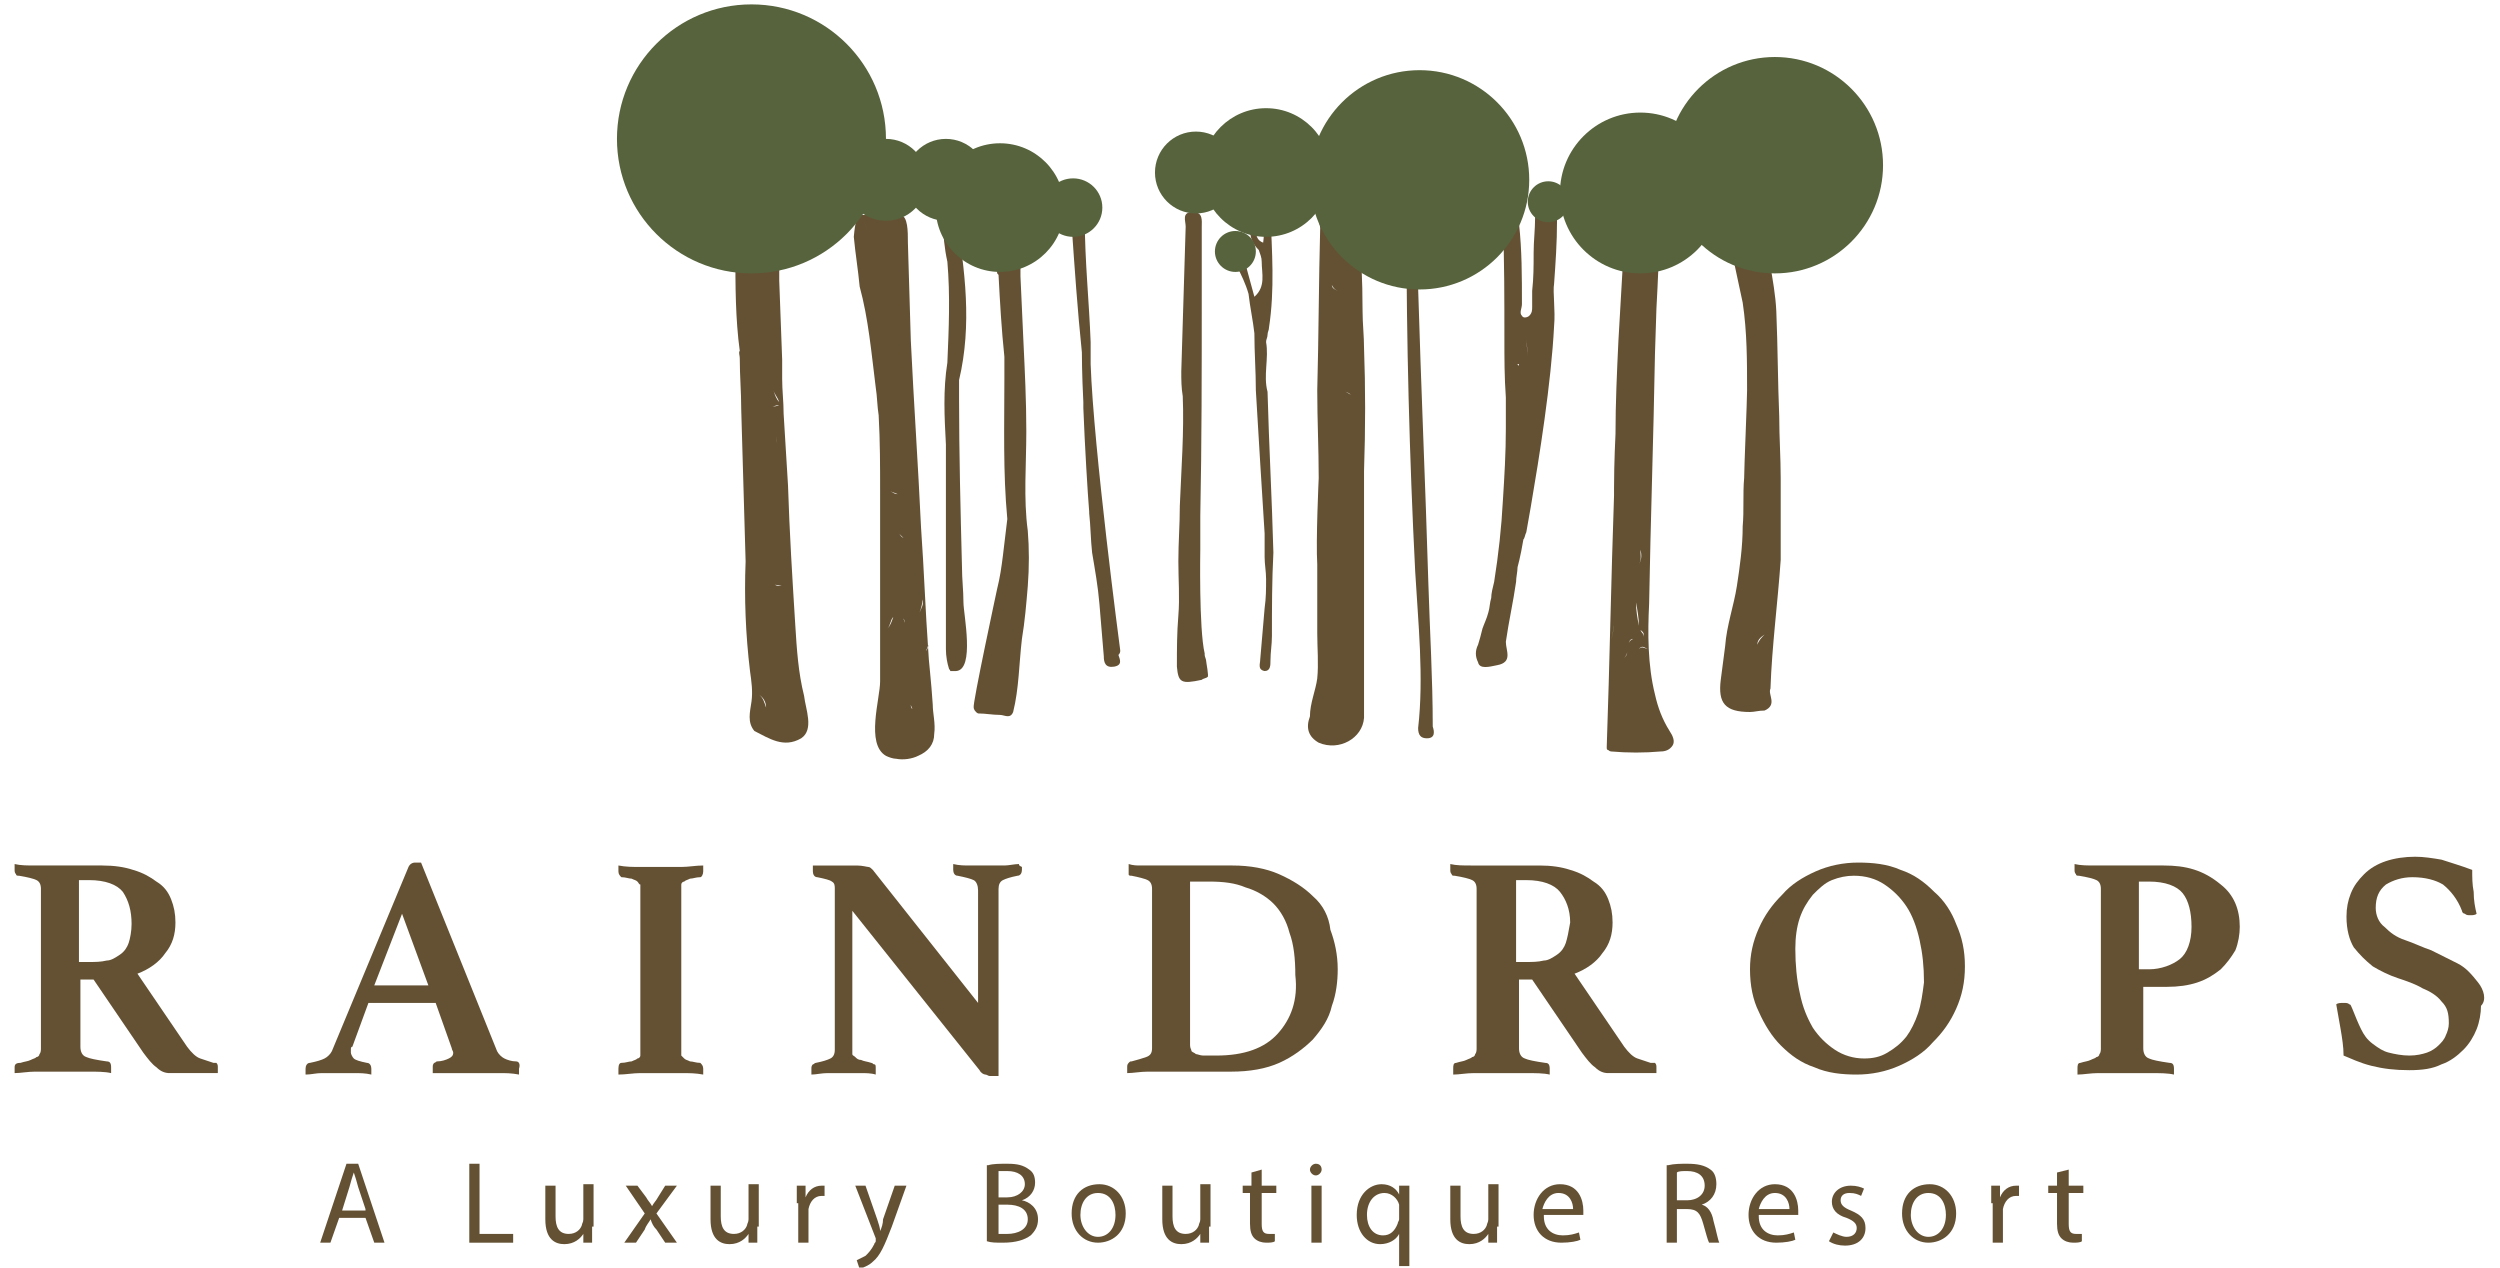 <?xml version="1.0" encoding="utf-8"?>
<!-- Generator: Adobe Illustrator 22.1.0, SVG Export Plug-In . SVG Version: 6.00 Build 0)  -->
<svg version="1.1" id="Layer_1" xmlns="http://www.w3.org/2000/svg" xmlns:xlink="http://www.w3.org/1999/xlink" x="0px" y="0px"
	 viewBox="0 0 171 86.7" style="enable-background:new 0 0 171 86.7;" xml:space="preserve">
<style type="text/css">
	.st0{fill:#645133;}
	.st1{fill:#56633C;}
</style>
<g>
	<g>
		<path class="st0" d="M23.2,83.3L22.6,85h-0.7l1.8-5.4h0.8l1.8,5.4h-0.7l-0.6-1.7H23.2z M25,82.7l-0.5-1.5c-0.1-0.4-0.2-0.7-0.3-1
			h0c-0.1,0.3-0.2,0.6-0.3,1l-0.5,1.6H25z"/>
		<path class="st0" d="M32.1,79.6h0.7v4.8h2.3V85h-3V79.6z"/>
		<path class="st0" d="M40.5,83.9c0,0.4,0,0.7,0,1.1h-0.6l0-0.6h0c-0.2,0.3-0.6,0.7-1.3,0.7c-0.6,0-1.3-0.3-1.3-1.7v-2.3H38v2.1
			c0,0.7,0.2,1.2,0.9,1.2c0.5,0,0.8-0.3,0.9-0.6c0-0.1,0.1-0.2,0.1-0.4v-2.4h0.7V83.9z"/>
		<path class="st0" d="M43.6,81.1l0.6,0.8c0.1,0.2,0.3,0.4,0.4,0.6h0c0.1-0.2,0.3-0.4,0.4-0.6l0.5-0.8h0.8L44.9,83l1.4,2h-0.8
			l-0.6-0.9c-0.2-0.2-0.3-0.4-0.4-0.7h0c-0.1,0.2-0.3,0.4-0.4,0.7L43.5,85h-0.8l1.4-2l-1.3-1.9H43.6z"/>
		<path class="st0" d="M51.8,83.9c0,0.4,0,0.7,0,1.1h-0.6l0-0.6h0c-0.2,0.3-0.6,0.7-1.3,0.7c-0.6,0-1.3-0.3-1.3-1.7v-2.3h0.7v2.1
			c0,0.7,0.2,1.2,0.9,1.2c0.5,0,0.8-0.3,0.9-0.6c0-0.1,0.1-0.2,0.1-0.4v-2.4h0.7V83.9z"/>
		<path class="st0" d="M54.5,82.3c0-0.5,0-0.8,0-1.2h0.6l0,0.8h0c0.2-0.5,0.6-0.8,1.1-0.8c0.1,0,0.1,0,0.2,0v0.7c-0.1,0-0.1,0-0.2,0
			c-0.5,0-0.8,0.4-0.9,0.9c0,0.1,0,0.2,0,0.3V85h-0.7V82.3z"/>
		<path class="st0" d="M59.2,81.1l0.8,2.3c0.1,0.3,0.2,0.6,0.2,0.8h0c0.1-0.2,0.2-0.5,0.2-0.8l0.8-2.3H62L61,83.9
			c-0.5,1.3-0.8,2-1.3,2.4c-0.3,0.3-0.7,0.4-0.9,0.5l-0.2-0.6c0.2-0.1,0.4-0.2,0.6-0.3c0.2-0.2,0.4-0.4,0.6-0.8
			c0-0.1,0.1-0.1,0.1-0.2s0-0.1,0-0.2l-1.4-3.6H59.2z"/>
		<path class="st0" d="M67.6,79.7c0.3-0.1,0.8-0.1,1.3-0.1c0.7,0,1.1,0.1,1.5,0.4c0.3,0.2,0.4,0.5,0.4,0.9c0,0.5-0.3,1-0.9,1.2v0
			c0.5,0.1,1.1,0.5,1.1,1.3c0,0.5-0.2,0.8-0.5,1.1c-0.4,0.3-1,0.5-1.9,0.5c-0.5,0-0.8,0-1.1-0.1V79.7z M68.3,81.9h0.6
			c0.7,0,1.2-0.4,1.2-0.9c0-0.6-0.5-0.9-1.2-0.9c-0.3,0-0.5,0-0.6,0V81.9z M68.3,84.4c0.1,0,0.3,0,0.6,0c0.7,0,1.4-0.3,1.4-1
			c0-0.7-0.6-1-1.4-1h-0.6V84.4z"/>
		<path class="st0" d="M77,83c0,1.4-1,2-1.9,2c-1,0-1.8-0.8-1.8-2c0-1.3,0.8-2,1.9-2C76.2,81,77,81.8,77,83z M73.9,83.1
			c0,0.8,0.5,1.5,1.2,1.5c0.7,0,1.2-0.6,1.2-1.5c0-0.7-0.3-1.5-1.2-1.5C74.3,81.6,73.9,82.3,73.9,83.1z"/>
		<path class="st0" d="M82.7,83.9c0,0.4,0,0.7,0,1.1h-0.6l0-0.6h0c-0.2,0.3-0.6,0.7-1.3,0.7c-0.6,0-1.3-0.3-1.3-1.7v-2.3h0.7v2.1
			c0,0.7,0.2,1.2,0.9,1.2c0.5,0,0.8-0.3,0.9-0.6c0-0.1,0.1-0.2,0.1-0.4v-2.4h0.7V83.9z"/>
		<path class="st0" d="M86.3,80v1.1h1v0.5h-1v2.1c0,0.5,0.1,0.7,0.5,0.7c0.2,0,0.3,0,0.4,0l0,0.5c-0.1,0.1-0.4,0.1-0.6,0.1
			c-0.3,0-0.6-0.1-0.8-0.3c-0.2-0.2-0.3-0.5-0.3-1v-2.1H85v-0.5h0.6v-0.9L86.3,80z"/>
		<path class="st0" d="M90.4,80c0,0.2-0.2,0.4-0.4,0.4c-0.2,0-0.4-0.2-0.4-0.4c0-0.2,0.2-0.4,0.4-0.4C90.3,79.6,90.4,79.8,90.4,80z
			 M89.7,85v-3.9h0.7V85H89.7z"/>
		<path class="st0" d="M95.7,84.4L95.7,84.4c-0.2,0.4-0.7,0.7-1.3,0.7c-0.9,0-1.6-0.8-1.6-2c0-1.4,0.9-2.1,1.7-2.1
			c0.6,0,1,0.3,1.2,0.7h0l0-0.6h0.7c0,0.3,0,0.7,0,1.1v4.4h-0.7V84.4z M95.7,82.7c0-0.1,0-0.2,0-0.3c-0.1-0.4-0.5-0.8-1-0.8
			c-0.7,0-1.2,0.6-1.2,1.5c0,0.8,0.4,1.4,1.1,1.4c0.5,0,0.8-0.3,1-0.8c0-0.1,0.1-0.2,0.1-0.3V82.7z"/>
		<path class="st0" d="M102.4,83.9c0,0.4,0,0.7,0,1.1h-0.6l0-0.6h0c-0.2,0.3-0.6,0.7-1.3,0.7c-0.6,0-1.3-0.3-1.3-1.7v-2.3h0.7v2.1
			c0,0.7,0.2,1.2,0.9,1.2c0.5,0,0.8-0.3,0.9-0.6c0-0.1,0.1-0.2,0.1-0.4v-2.4h0.7V83.9z"/>
		<path class="st0" d="M105.6,83.2c0,0.9,0.6,1.3,1.3,1.3c0.5,0,0.8-0.1,1.1-0.2l0.1,0.5c-0.2,0.1-0.7,0.2-1.3,0.2
			c-1.2,0-1.9-0.8-1.9-1.9s0.7-2.1,1.8-2.1c1.3,0,1.6,1.1,1.6,1.8c0,0.1,0,0.3,0,0.3H105.6z M107.6,82.7c0-0.4-0.2-1.1-1-1.1
			c-0.7,0-1,0.7-1.1,1.1H107.6z"/>
		<path class="st0" d="M114.1,79.7c0.4-0.1,0.9-0.1,1.3-0.1c0.7,0,1.2,0.1,1.6,0.4c0.3,0.2,0.4,0.6,0.4,1c0,0.7-0.4,1.2-1,1.4v0
			c0.4,0.1,0.7,0.5,0.8,1.1c0.2,0.7,0.3,1.3,0.4,1.5h-0.7c-0.1-0.2-0.2-0.6-0.4-1.3c-0.2-0.7-0.4-1-1.1-1h-0.7V85h-0.7V79.7z
			 M114.7,82.1h0.7c0.7,0,1.2-0.4,1.2-1c0-0.7-0.5-1-1.2-1c-0.3,0-0.6,0-0.7,0.1V82.1z"/>
		<path class="st0" d="M120.3,83.2c0,0.9,0.6,1.3,1.3,1.3c0.5,0,0.8-0.1,1.1-0.2l0.1,0.5c-0.2,0.1-0.7,0.2-1.3,0.2
			c-1.2,0-1.9-0.8-1.9-1.9s0.7-2.1,1.8-2.1c1.3,0,1.6,1.1,1.6,1.8c0,0.1,0,0.3,0,0.3H120.3z M122.4,82.7c0-0.4-0.2-1.1-1-1.1
			c-0.7,0-1,0.7-1.1,1.1H122.4z"/>
		<path class="st0" d="M125.4,84.3c0.2,0.1,0.6,0.3,0.9,0.3c0.5,0,0.7-0.3,0.7-0.6c0-0.3-0.2-0.5-0.7-0.7c-0.7-0.2-1-0.6-1-1.1
			c0-0.6,0.5-1.1,1.3-1.1c0.4,0,0.7,0.1,0.9,0.2l-0.2,0.5c-0.2-0.1-0.4-0.2-0.8-0.2c-0.4,0-0.6,0.2-0.6,0.5c0,0.3,0.2,0.5,0.7,0.7
			c0.7,0.3,1,0.6,1,1.2c0,0.7-0.5,1.2-1.4,1.2c-0.4,0-0.8-0.1-1.1-0.3L125.4,84.3z"/>
		<path class="st0" d="M133.8,83c0,1.4-1,2-1.9,2c-1,0-1.8-0.8-1.8-2c0-1.3,0.8-2,1.9-2C133,81,133.8,81.8,133.8,83z M130.7,83.1
			c0,0.8,0.5,1.5,1.2,1.5c0.7,0,1.2-0.6,1.2-1.5c0-0.7-0.3-1.5-1.2-1.5C131.1,81.6,130.7,82.3,130.7,83.1z"/>
		<path class="st0" d="M136.2,82.3c0-0.5,0-0.8,0-1.2h0.6l0,0.8h0c0.2-0.5,0.6-0.8,1.1-0.8c0.1,0,0.1,0,0.2,0v0.7
			c-0.1,0-0.1,0-0.2,0c-0.5,0-0.8,0.4-0.9,0.9c0,0.1,0,0.2,0,0.3V85h-0.7V82.3z"/>
		<path class="st0" d="M141.5,80v1.1h1v0.5h-1v2.1c0,0.5,0.1,0.7,0.5,0.7c0.2,0,0.3,0,0.4,0l0,0.5c-0.1,0.1-0.4,0.1-0.6,0.1
			c-0.3,0-0.6-0.1-0.8-0.3c-0.2-0.2-0.3-0.5-0.3-1v-2.1h-0.6v-0.5h0.6v-0.9L141.5,80z"/>
	</g>
	<path class="st0" d="M14.6,72.7c-0.3-0.1-0.6-0.2-0.9-0.3c-0.3-0.1-0.6-0.4-0.9-0.8l-3.4-5c0.8-0.3,1.5-0.8,1.9-1.4
		c0.5-0.6,0.7-1.3,0.7-2.1c0-0.6-0.1-1.1-0.3-1.6c-0.2-0.5-0.5-0.9-1-1.2c-0.4-0.3-0.9-0.6-1.6-0.8c-0.6-0.2-1.3-0.3-2.1-0.3H3.8
		c-0.4,0-0.9,0-1.4,0c-0.5,0-1,0-1.4-0.1c0,0,0,0.1,0,0.2c0,0.1,0,0.1,0,0.2c0,0.1,0,0.2,0.1,0.3c0,0.1,0.1,0.1,0.2,0.1
		c0.6,0.1,1,0.2,1.2,0.3c0.2,0.1,0.3,0.3,0.3,0.6v10.9c0,0.1,0,0.3-0.1,0.4c0,0.1-0.1,0.2-0.2,0.2c-0.1,0.1-0.2,0.1-0.4,0.2
		c-0.2,0.1-0.4,0.1-0.7,0.2C1.1,72.7,1,72.8,1,73c0,0,0,0.1,0,0.2c0,0.1,0,0.1,0,0.2c0.4,0,0.9-0.1,1.4-0.1c0.5,0,1,0,1.5,0
		c0.7,0,1.4,0,2.1,0c0.6,0,1.2,0,1.6,0.1c0-0.1,0-0.3,0-0.4c0-0.3-0.1-0.4-0.3-0.4c-0.7-0.1-1.2-0.2-1.4-0.3
		c-0.3-0.1-0.4-0.4-0.4-0.7V67h0.9l3.4,5c0.3,0.4,0.6,0.8,0.9,1c0.3,0.3,0.6,0.4,0.9,0.4c0.2,0,0.5,0,0.8,0c0.3,0,0.6,0,0.9,0
		c0.3,0,0.6,0,0.9,0c0.3,0,0.5,0,0.7,0c0-0.1,0-0.1,0-0.2c0-0.1,0-0.1,0-0.2c0-0.1,0-0.2-0.1-0.3C14.7,72.7,14.7,72.7,14.6,72.7z
		 M8.8,64.5c-0.1,0.3-0.3,0.6-0.6,0.8c-0.3,0.2-0.6,0.4-0.9,0.4c-0.4,0.1-0.8,0.1-1.2,0.1H5.4v-5.6h0.7c1.1,0,1.9,0.3,2.3,0.8
		C8.8,61.6,9,62.3,9,63.2C9,63.7,8.9,64.2,8.8,64.5z"/>
	<path class="st0" d="M35.3,72.6c-0.3,0-0.6-0.1-0.8-0.2c-0.2-0.1-0.4-0.3-0.5-0.5L28.8,59c-0.1,0-0.2,0-0.2,0c-0.1,0-0.1,0-0.2,0
		c-0.2,0-0.4,0.1-0.5,0.4l-5.2,12.5c-0.1,0.2-0.3,0.4-0.5,0.5c-0.2,0.1-0.5,0.2-1,0.3c-0.2,0-0.3,0.2-0.3,0.4c0,0,0,0.1,0,0.2
		c0,0.1,0,0.1,0,0.2c0.4,0,0.7-0.1,1.1-0.1c0.3,0,0.6,0,0.9,0c0.4,0,0.8,0,1.3,0c0.4,0,0.8,0,1.2,0.1c0-0.1,0-0.3,0-0.4
		c0-0.2-0.1-0.4-0.3-0.4c-0.5-0.1-0.8-0.2-0.9-0.3C24.1,72.3,24,72.1,24,72c0,0,0-0.1,0-0.2c0-0.1,0-0.2,0.1-0.2l1.1-3h4.6l1.1,3.1
		c0,0.1,0.1,0.2,0.1,0.3c0,0.2-0.1,0.3-0.3,0.4c-0.2,0.1-0.5,0.2-0.8,0.2c-0.1,0-0.1,0.1-0.2,0.1c-0.1,0.1-0.1,0.2-0.1,0.3
		c0,0,0,0.1,0,0.2c0,0.1,0,0.1,0,0.2c0.2,0,0.5,0,0.7,0c0.3,0,0.6,0,0.9,0c0.3,0,0.6,0,0.9,0c0.3,0,0.5,0,0.7,0c0.4,0,0.8,0,1.3,0
		s0.9,0,1.4,0.1c0-0.1,0-0.3,0-0.4C35.6,72.8,35.5,72.6,35.3,72.6z M25.6,67.4l1.9-4.9l1.8,4.9H25.6z"/>
	<path class="st0" d="M46.6,60.5c0-0.1,0.1-0.2,0.2-0.2c0.1-0.1,0.2-0.1,0.4-0.2c0.2,0,0.4-0.1,0.7-0.1c0.1,0,0.2-0.2,0.2-0.4
		c0,0,0-0.1,0-0.2c0-0.1,0-0.2,0-0.2c-0.5,0-1,0.1-1.5,0.1c-0.5,0-1,0-1.4,0c-0.4,0-0.9,0-1.4,0c-0.5,0-1,0-1.5-0.1
		c0,0.1,0,0.2,0,0.2c0,0.1,0,0.2,0,0.2c0,0.2,0.1,0.3,0.2,0.4c0.3,0,0.5,0.1,0.7,0.1c0.2,0.1,0.3,0.1,0.4,0.2
		c0.1,0.1,0.1,0.2,0.2,0.2c0,0.1,0,0.2,0,0.4v10.9c0,0.1,0,0.3,0,0.4c0,0.1-0.1,0.2-0.2,0.2c-0.1,0.1-0.2,0.1-0.4,0.2
		c-0.2,0-0.4,0.1-0.7,0.1c-0.1,0-0.2,0.1-0.2,0.4c0,0,0,0.1,0,0.2c0,0.1,0,0.2,0,0.2c0.5,0,1-0.1,1.5-0.1c0.5,0,1,0,1.4,0
		c0.4,0,0.9,0,1.4,0c0.5,0,1,0,1.5,0.1c0-0.1,0-0.1,0-0.2c0-0.1,0-0.2,0-0.2c0-0.2-0.1-0.3-0.2-0.4c-0.3,0-0.5-0.1-0.7-0.1
		c-0.2-0.1-0.3-0.1-0.4-0.2c-0.1-0.1-0.2-0.2-0.2-0.2c0-0.1,0-0.2,0-0.4V60.8C46.6,60.7,46.6,60.6,46.6,60.5z"/>
	<path class="st0" d="M69.7,59.1c-0.3,0-0.7,0.1-1,0.1c-0.3,0-0.7,0-1.2,0c-0.5,0-0.9,0-1.2,0c-0.3,0-0.7,0-1.1-0.1
		c0,0.1,0,0.1,0,0.2c0,0.1,0,0.1,0,0.2c0,0.2,0.1,0.4,0.3,0.4c0.5,0.1,0.9,0.2,1.1,0.3c0.2,0.1,0.3,0.4,0.3,0.7v7.7l-7.2-9.1
		c-0.1-0.1-0.2-0.2-0.3-0.2c-0.1,0-0.4-0.1-0.8-0.1c-0.2,0-0.5,0-0.8,0c-0.3,0-0.6,0-1,0c-0.2,0-0.4,0-0.6,0c-0.2,0-0.4,0-0.6,0
		l0,0.2c0,0,0,0.1,0,0.1c0,0,0,0.1,0,0.1c0,0.2,0.1,0.4,0.3,0.4c0.5,0.1,0.9,0.2,1,0.3c0.2,0.1,0.2,0.3,0.2,0.5v11
		c0,0.3-0.1,0.5-0.3,0.6c-0.2,0.1-0.5,0.2-1,0.3c-0.1,0-0.1,0.1-0.2,0.1c-0.1,0.1-0.1,0.2-0.1,0.3c0,0,0,0.1,0,0.2
		c0,0.1,0,0.1,0,0.2c0.3,0,0.7-0.1,1.1-0.1c0.4,0,0.8,0,1.2,0c0.4,0,0.8,0,1.1,0c0.3,0,0.7,0,1,0.1c0-0.1,0-0.3,0-0.4
		c0-0.2,0-0.3-0.1-0.3c-0.1,0-0.1-0.1-0.2-0.1c-0.3-0.1-0.5-0.1-0.7-0.2c-0.2,0-0.3-0.1-0.4-0.2c-0.1-0.1-0.2-0.1-0.2-0.2
		c0-0.1,0-0.2,0-0.4v-9.4L67,73.2c0.1,0.2,0.3,0.3,0.4,0.3c0.1,0,0.2,0.1,0.3,0.1c0,0,0.1,0,0.3,0c0.1,0,0.2,0,0.3,0V60.8
		c0-0.3,0.1-0.5,0.3-0.6c0.2-0.1,0.5-0.2,1-0.3c0.2,0,0.3-0.2,0.3-0.4c0,0,0-0.1,0-0.2C69.7,59.2,69.7,59.2,69.7,59.1z"/>
	<path class="st0" d="M89.8,61.3c-0.6-0.6-1.4-1.1-2.3-1.5c-0.9-0.4-2-0.6-3.2-0.6h-4.4c-0.2,0-0.4,0-0.6,0c-0.2,0-0.4,0-0.6,0
		c-0.2,0-0.4,0-0.7,0c-0.2,0-0.5,0-0.8-0.1c0,0.1,0,0.1,0,0.2c0,0.1,0,0.1,0,0.2c0,0.1,0,0.2,0,0.3c0,0.1,0.1,0.1,0.2,0.1
		c0.5,0.1,0.9,0.2,1.1,0.3c0.2,0.1,0.3,0.3,0.3,0.6v10.9c0,0.3-0.1,0.5-0.4,0.6c-0.3,0.1-0.6,0.2-1,0.3c-0.1,0-0.1,0-0.2,0.1
		c-0.1,0.1-0.1,0.2-0.1,0.3c0,0,0,0.1,0,0.2c0,0.1,0,0.1,0,0.2c0.4,0,0.9-0.1,1.4-0.1c0.5,0,0.9,0,1.3,0h4.4c1.3,0,2.4-0.2,3.3-0.6
		c0.9-0.4,1.7-1,2.3-1.6c0.6-0.7,1.1-1.4,1.3-2.3c0.3-0.8,0.4-1.7,0.4-2.5c0-1-0.2-1.9-0.5-2.7C90.9,62.7,90.5,61.9,89.8,61.3z
		 M87.4,70.7c-0.9,1-2.3,1.5-4.2,1.5c-0.4,0-0.7,0-0.9,0c-0.2,0-0.4-0.1-0.5-0.1c-0.1-0.1-0.2-0.1-0.3-0.2c0-0.1-0.1-0.2-0.1-0.4
		V60.3h1.3c1,0,1.8,0.1,2.5,0.4c0.7,0.2,1.4,0.6,1.9,1.1c0.5,0.5,0.9,1.2,1.1,2c0.3,0.8,0.4,1.8,0.4,2.9
		C88.8,68.4,88.3,69.7,87.4,70.7z"/>
	<path class="st0" d="M112.9,72.7c-0.3-0.1-0.6-0.2-0.9-0.3c-0.3-0.1-0.6-0.4-0.9-0.8l-3.4-5c0.8-0.3,1.5-0.8,1.9-1.4
		c0.5-0.6,0.7-1.3,0.7-2.1c0-0.6-0.1-1.1-0.3-1.6c-0.2-0.5-0.5-0.9-1-1.2c-0.4-0.3-0.9-0.6-1.6-0.8c-0.6-0.2-1.3-0.3-2.1-0.3h-3.3
		c-0.4,0-0.9,0-1.4,0c-0.5,0-1,0-1.4-0.1c0,0,0,0.1,0,0.2c0,0.1,0,0.1,0,0.2c0,0.1,0,0.2,0.1,0.3c0,0.1,0.1,0.1,0.2,0.1
		c0.6,0.1,1,0.2,1.2,0.3c0.2,0.1,0.3,0.3,0.3,0.6v10.9c0,0.1,0,0.3-0.1,0.4c0,0.1-0.1,0.2-0.2,0.2c-0.1,0.1-0.2,0.1-0.4,0.2
		c-0.2,0.1-0.4,0.1-0.7,0.2c-0.2,0-0.2,0.2-0.2,0.4c0,0,0,0.1,0,0.2c0,0.1,0,0.1,0,0.2c0.4,0,0.9-0.1,1.4-0.1c0.5,0,1,0,1.5,0
		c0.7,0,1.4,0,2.1,0c0.6,0,1.2,0,1.6,0.1c0-0.1,0-0.3,0-0.4c0-0.3-0.1-0.4-0.3-0.4c-0.7-0.1-1.2-0.2-1.4-0.3
		c-0.3-0.1-0.4-0.4-0.4-0.7V67h0.9l3.4,5c0.3,0.4,0.6,0.8,0.9,1c0.3,0.3,0.6,0.4,0.9,0.4c0.2,0,0.5,0,0.8,0c0.3,0,0.6,0,0.9,0
		c0.3,0,0.6,0,0.9,0c0.3,0,0.5,0,0.7,0c0-0.1,0-0.1,0-0.2c0-0.1,0-0.1,0-0.2c0-0.1,0-0.2-0.1-0.3C113,72.7,112.9,72.7,112.9,72.7z
		 M107.1,64.5c-0.1,0.3-0.3,0.6-0.6,0.8c-0.3,0.2-0.6,0.4-0.9,0.4c-0.4,0.1-0.8,0.1-1.2,0.1h-0.7v-5.6h0.7c1.1,0,1.9,0.3,2.3,0.8
		c0.4,0.5,0.7,1.2,0.7,2.1C107.3,63.7,107.2,64.2,107.1,64.5z"/>
	<path class="st0" d="M132.3,61c-0.7-0.7-1.4-1.2-2.3-1.5c-0.9-0.4-1.9-0.5-2.9-0.5c-1,0-2,0.2-2.9,0.6c-0.9,0.4-1.7,0.9-2.3,1.6
		c-0.7,0.7-1.2,1.4-1.6,2.3c-0.4,0.9-0.6,1.8-0.6,2.8c0,1.1,0.2,2.1,0.6,2.9c0.4,0.9,0.9,1.7,1.5,2.3c0.7,0.7,1.4,1.2,2.3,1.5
		c0.9,0.4,1.9,0.5,2.9,0.5c1,0,2-0.2,2.9-0.6c0.9-0.4,1.7-0.9,2.3-1.6c0.7-0.7,1.2-1.4,1.6-2.3c0.4-0.9,0.6-1.8,0.6-2.9
		c0-1.1-0.2-2-0.6-2.9C133.5,62.4,133,61.6,132.3,61z M131.2,69.3c-0.2,0.6-0.5,1.2-0.8,1.6c-0.4,0.5-0.8,0.8-1.3,1.1
		c-0.5,0.3-1,0.4-1.6,0.4c-0.7,0-1.4-0.2-2-0.6c-0.6-0.4-1.1-0.9-1.5-1.5c-0.4-0.7-0.7-1.4-0.9-2.4c-0.2-0.9-0.3-1.9-0.3-3
		c0-0.8,0.1-1.5,0.3-2.1c0.2-0.6,0.5-1.1,0.9-1.6c0.4-0.4,0.8-0.8,1.3-1c0.5-0.2,1-0.3,1.5-0.3c0.8,0,1.5,0.2,2.1,0.6
		c0.6,0.4,1.1,0.9,1.5,1.5c0.4,0.6,0.7,1.4,0.9,2.3c0.2,0.9,0.3,1.8,0.3,2.9C131.5,68,131.4,68.7,131.2,69.3z"/>
	<path class="st0" d="M148,59.2h-3.3c-0.4,0-0.9,0-1.4,0c-0.5,0-1,0-1.4-0.1c0,0,0,0.1,0,0.2c0,0.1,0,0.1,0,0.2c0,0.1,0,0.2,0.1,0.3
		c0,0.1,0.1,0.1,0.2,0.1c0.6,0.1,1,0.2,1.2,0.3c0.2,0.1,0.3,0.3,0.3,0.6v10.9c0,0.1,0,0.3-0.1,0.4c0,0.1-0.1,0.2-0.2,0.2
		c-0.1,0.1-0.2,0.1-0.4,0.2c-0.2,0.1-0.4,0.1-0.7,0.2c-0.2,0-0.2,0.2-0.2,0.4c0,0,0,0.1,0,0.2c0,0.1,0,0.1,0,0.2
		c0.4,0,0.9-0.1,1.4-0.1c0.5,0,1,0,1.5,0c0.7,0,1.4,0,2.1,0c0.6,0,1.2,0,1.6,0.1c0-0.1,0-0.3,0-0.4c0-0.3-0.1-0.4-0.3-0.4
		c-0.7-0.1-1.2-0.2-1.4-0.3c-0.3-0.1-0.4-0.4-0.4-0.7v-4.2h1.6c0.8,0,1.5-0.1,2.1-0.3c0.6-0.2,1.1-0.5,1.6-0.9
		c0.4-0.4,0.7-0.8,1-1.3c0.2-0.5,0.3-1.1,0.3-1.6c0-1.2-0.4-2.2-1.3-2.9C150.7,59.5,149.5,59.2,148,59.2z M149.1,65.6
		c-0.5,0.4-1.3,0.7-2.1,0.7h-0.7v-6h0.7c1.1,0,1.9,0.3,2.3,0.8c0.4,0.5,0.6,1.3,0.6,2.3C149.9,64.4,149.6,65.2,149.1,65.6z"/>
	<path class="st0" d="M169.5,67.2c-0.4-0.5-0.8-1-1.4-1.3c-0.6-0.3-1.2-0.6-1.8-0.9c-0.6-0.2-1.2-0.5-1.8-0.7
		c-0.6-0.2-1-0.5-1.4-0.9c-0.4-0.3-0.6-0.8-0.6-1.3c0-0.7,0.2-1.2,0.7-1.6c0.5-0.3,1.1-0.5,1.8-0.5c0.9,0,1.6,0.2,2.1,0.5
		c0.5,0.4,1,1,1.3,1.8c0,0.1,0.1,0.2,0.2,0.2c0.1,0.1,0.2,0.1,0.4,0.1c0.1,0,0.3,0,0.4-0.1c-0.1-0.4-0.2-0.9-0.2-1.5
		c-0.1-0.5-0.1-1-0.1-1.5c-0.8-0.3-1.5-0.5-2.1-0.7c-0.6-0.1-1.2-0.2-1.8-0.2c-0.7,0-1.4,0.1-2,0.3c-0.6,0.2-1.1,0.5-1.5,0.9
		c-0.4,0.4-0.7,0.8-0.9,1.3s-0.3,1-0.3,1.6c0,0.9,0.2,1.6,0.5,2.1c0.4,0.5,0.8,0.9,1.3,1.3c0.5,0.3,1.1,0.6,1.7,0.8
		c0.6,0.2,1.2,0.4,1.7,0.7c0.5,0.2,1,0.5,1.3,0.9c0.4,0.4,0.5,0.8,0.5,1.5c0,0.3-0.1,0.6-0.2,0.8c-0.1,0.3-0.3,0.5-0.5,0.7
		c-0.2,0.2-0.5,0.4-0.8,0.5c-0.3,0.1-0.7,0.2-1.2,0.2c-0.5,0-1-0.1-1.4-0.2c-0.4-0.1-0.7-0.3-1.1-0.6s-0.6-0.6-0.8-1
		c-0.2-0.4-0.4-0.9-0.6-1.4c-0.1-0.2-0.1-0.3-0.2-0.3c-0.1-0.1-0.2-0.1-0.4-0.1c-0.2,0-0.4,0-0.5,0.1c0.1,0.6,0.2,1.1,0.3,1.7
		c0.1,0.6,0.2,1.2,0.2,1.8c0.5,0.2,1.1,0.5,1.9,0.7c0.8,0.2,1.6,0.3,2.6,0.3c0.9,0,1.6-0.1,2.2-0.4c0.6-0.2,1.1-0.6,1.5-1
		c0.4-0.4,0.7-0.9,0.9-1.4c0.2-0.5,0.3-1.1,0.3-1.6C170.1,68.4,169.9,67.7,169.5,67.2z"/>
	<g>
		<path class="st0" d="M121.1,47.1c0.1-2.9,0.5-5.9,0.7-8.8c0-0.5,0-1,0-1.5c0-1.4,0-2.8,0-4.1c0-1.4-0.1-2.8-0.1-4.2
			c-0.1-2.4-0.1-4.8-0.2-7.2c-0.1-2.2-0.8-4.4-0.8-6.5c-0.1-0.7-0.5-0.6-1-0.5c-0.2,0-0.3,0-0.5,0c-0.5-0.1-1.1-0.3-1,0.6
			c0.2,1,0.2,2,0.4,3c0.2,0.9,0.4,1.9,0.6,2.8c0.3,2,0.3,4,0.3,6c0,0.7-0.2,5.3-0.2,6c0,0,0,0,0,0c-0.1,1.1,0,2.2-0.1,3.3
			c0,1.4-0.2,2.8-0.4,4.1c-0.2,1.3-0.7,2.7-0.8,4.1c-0.1,0.8-0.2,1.5-0.3,2.3c-0.2,1.6,0.3,2.2,2,2.2c0.3,0,0.6-0.1,1-0.1
			C121.6,48.2,120.9,47.5,121.1,47.1z M120.7,40.7c0,0,0-0.1,0-0.1C120.7,40.6,120.7,40.7,120.7,40.7
			C120.7,40.7,120.7,40.7,120.7,40.7z M121.1,28.5c-0.1,0.1-0.2,0.2-0.2,0.2c0,0,0,0,0,0C121,28.6,121.1,28.5,121.1,28.5z
			 M120.6,28.8C120.6,28.8,120.6,28.7,120.6,28.8c0.1-0.1,0.2-0.1,0.3-0.1C120.8,28.7,120.7,28.7,120.6,28.8
			C120.6,28.7,120.6,28.8,120.6,28.8L120.6,28.8z M119.7,42.4c-0.1,0.2-0.2,0.5-0.2,0.7c0,0,0,0,0,0
			C119.5,42.9,119.6,42.7,119.7,42.4c0.2,0,0.5,0,0.7,0c0.1-0.2,0.2-0.3,0.3-0.5c-0.1,0.2-0.2,0.3-0.3,0.5
			C120.2,42.4,119.9,42.4,119.7,42.4z M120.7,43.4c-0.2,0.2-0.4,0.4-0.5,0.7C120.2,43.8,120.4,43.6,120.7,43.4
			C120.7,43.4,120.7,43.4,120.7,43.4z"/>
		<path class="st0" d="M85.4,20.1c0.1,0.9,0.3,1.8,0.4,2.7c0,1.3,0.1,2.6,0.1,3.9c0.1,1.7,0.2,3.3,0.3,5c0.1,1.6,0.2,3.2,0.3,4.8
			c0,0.5,0,1.1,0,1.6c0,0.5,0.1,1,0.1,1.5c0,0.7,0,1.3-0.1,2c-0.1,1.2-0.2,2.3-0.3,3.5c0,0.3-0.2,0.7,0.3,0.8c0.4,0,0.4-0.4,0.4-0.7
			c0-0.6,0.1-1.1,0.1-1.7c0-1.9,0-3.8,0.1-5.7c-0.1-3.7-0.3-7.3-0.4-11c-0.3-1.1,0.1-2.3-0.1-3.4c0-0.2,0.1-0.3,0.1-0.5
			c0-0.2,0.1-0.3,0.1-0.5c0.4-2.6,0.2-5.2,0.1-7.8c-0.5,0.6-0.4,1.3-0.5,2c-0.8-0.3-0.3-1.2-0.7-1.9c-0.3,1-0.3,1.7,0.4,2.4
			c0.1,0.3,0.2,0.5,0.2,0.8c0,0.8,0.3,1.7-0.5,2.4c-0.2-0.7-0.4-1.5-0.6-2.2c-0.1-0.2-0.2-0.5-0.5-0.4c-0.2,0.1-0.2,0.3-0.1,0.5
			C84.9,18.8,85.2,19.4,85.4,20.1z"/>
		<path class="st0" d="M113.2,47.5c-0.5-2-0.5-4.2-0.4-6.2c0.1-5.7,0.3-11.4,0.4-17.1l0.1-3.1c0.1-1.9,0.2-3.8,0.2-5.8
			c0-0.4,0-0.8-0.3-1c-0.2-0.2-0.5-0.1-0.8-0.1c-0.2,0-0.4,0-0.6,0.1c-0.1,0-0.5,0-0.6,0.1c-0.2,0.2-0.1,0.9-0.1,1.1
			c-0.1,0.9-0.1,1.7-0.1,2.6c-0.1,1.7-0.2,3.5-0.3,5.2c-0.1,2.1-0.2,4.3-0.2,6.4l0,0c0,0-0.1,1.9-0.1,3.7c0,0.2,0,0.3,0,0.5
			c0,0,0,0,0,0c-0.2,5.7-0.3,11.5-0.5,17.2c0,0.1,0,0.2,0.1,0.2c0,0,0.1,0.1,0.2,0.1c1.1,0.1,2.3,0.1,3.4,0c0.3,0,0.6-0.1,0.8-0.4
			c0.2-0.3,0-0.7-0.2-1C113.7,49.2,113.4,48.4,113.2,47.5z M112.8,15.7c0.1,0.6,0,1.1,0.1,1.7c0,0.4-0.1,0.8-0.1,1.3
			c0-0.4,0.1-0.8,0.1-1.3C112.8,16.9,112.8,16.3,112.8,15.7z M112.7,24.5C112.7,24.5,112.7,24.5,112.7,24.5c-0.1,0-0.1-0.1-0.2-0.1
			C112.6,24.5,112.7,24.5,112.7,24.5z M112.1,38.9c0-0.1,0-0.2,0-0.3c0.2-0.3,0.1-0.7,0.1-1c0.1,0.3,0.1,0.7-0.1,1
			C112.1,38.7,112.1,38.8,112.1,38.9c-0.1,0.8-0.2,1.6-0.2,2.3c0.1,0.5,0.2,1.1,0.2,1.6c0,0.1,0,0.2,0.1,0.3
			c0.2,0.1,0.3,0.3,0.2,0.5c0.1-0.2-0.1-0.3-0.2-0.5c0-0.1,0-0.2-0.1-0.3c-0.1-0.5-0.2-1.1-0.2-1.6C112,40.4,112,39.7,112.1,38.9z
			 M111.4,44.1c0-0.2,0.1-0.4,0.3-0.4C111.5,43.8,111.4,43.9,111.4,44.1c0,0,0,0.1,0,0.1C111.4,44.2,111.4,44.2,111.4,44.1z
			 M111.3,25c0,0.1,0,0.3,0,0.4C111.3,25.3,111.3,25.2,111.3,25c-0.1-0.1-0.1-0.2-0.1-0.3C111.2,24.8,111.2,24.9,111.3,25z
			 M110.4,42.5c0,0.5-0.1,0.9-0.2,1.3c0.2,0.1,0.5,0.2,0.7,0.3c-0.2-0.1-0.5-0.2-0.7-0.3C110.3,43.4,110.4,42.9,110.4,42.5z
			 M111.1,45c-0.3,0.1-0.7,0.1-0.8,0.4C110.4,45.1,110.8,45.1,111.1,45c0.1-0.1,0.2-0.3,0.2-0.4C111.3,44.8,111.2,44.9,111.1,45z
			 M111.8,45.2c0.2-0.1,0.3-0.2,0.3-0.5C112.1,45,112,45.1,111.8,45.2z M112.1,44.4C112.1,44.4,112.1,44.4,112.1,44.4
			c-0.2,0-0.5-0.1-0.7-0.1c0,0,0,0,0,0C111.6,44.4,111.8,44.4,112.1,44.4c0.2-0.3,0.4-0.1,0.6,0C112.4,44.3,112.3,44.2,112.1,44.4z"
			/>
		<path class="st0" d="M54.4,42.8c-0.2-3.2-0.4-6.4-0.5-9.6c-0.1-1.6-0.2-3.2-0.3-4.9c0-0.8-0.1-1.6-0.1-2.4c0-0.2,0-0.5,0-0.7l0,0
			l0,0c0-0.2,0-0.4,0-0.6l-0.2-5.4l0,0c0-0.8,0-1.7,0-2.5c0-1.4,0.2-2.4-1.5-2.2c0,0-0.1,0-0.1,0c-0.2,0-0.5,0-0.7,0
			c-0.2,0-0.3,0-0.5,0c-0.6,0.4-0.4,1.1-0.3,1.7c0.1,0.4,0.1,0.8,0.1,1.1c0,2.2,0,4.5,0.3,6.7c-0.1,0.1,0,0.3,0,0.5
			c0,1.2,0.1,2.3,0.1,3.5l0.3,10.4c-0.1,2.5,0,5,0.3,7.5c0.1,0.7,0.2,1.4,0.1,2.1c-0.1,0.7-0.3,1.4,0.2,2c1,0.5,2,1.2,3.2,0.5
			c0.9-0.6,0.3-2,0.2-2.9C54.6,46,54.5,44.4,54.4,42.8z M50.9,18c0,0.1-0.1,0.3,0,0.4c0,0,0,0,0,0C50.9,18.3,50.9,18.1,50.9,18z
			 M50.9,33.4L50.9,33.4c0.1,0,0.2,0,0.4,0C51.1,33.4,51,33.3,50.9,33.4z M52.9,26.7c0.1,0.3,0.3,0.5,0.4,0.8c0,0.1,0,0.1,0,0.2
			c-0.2,0.1-0.3,0.1-0.5,0.1c0.2,0,0.3-0.1,0.5-0.1c0-0.1,0-0.1,0-0.2C53.1,27.3,53,27,52.9,26.7z M53.1,29.7c0,0.2,0,0.5,0.1,0.7
			C53.1,30.2,53.1,30,53.1,29.7c-0.1-0.1-0.2-0.2-0.2-0.3l0,0c0.1-0.1,0.2-0.1,0.3-0.2c-0.1,0-0.2,0.1-0.3,0.2
			C52.9,29.5,53,29.6,53.1,29.7z M51.6,40.2c0.1-0.1,0.3-0.1,0.4-0.2C51.9,40.1,51.7,40.1,51.6,40.2C51.6,40.2,51.6,40.2,51.6,40.2z
			 M51.9,47.5c0-0.1,0.1-0.2,0.1-0.3C51.9,47.3,51.9,47.4,51.9,47.5c0.3,0.2,0.5,0.5,0.5,0.9C52.3,48.1,52.2,47.7,51.9,47.5z
			 M52.5,21c0,0-0.1,0-0.1,0C52.4,21,52.5,21,52.5,21L52.5,21z M52.6,39.5L52.6,39.5c0.1,0,0.1,0,0.2,0
			C52.8,39.5,52.7,39.5,52.6,39.5z M53,40c0.2,0,0.4,0.1,0.6,0c0.1,0.1,0.1,0.2,0.2,0.3c-0.1-0.1-0.1-0.2-0.2-0.3
			C53.3,40.1,53.2,40.1,53,40z M53.6,44.4c0-0.4-0.1-0.7-0.3-1C53.5,43.7,53.6,44,53.6,44.4c0.2,0.3,0.2,0.6,0.2,0.9
			C53.8,44.9,53.8,44.6,53.6,44.4z"/>
		<path class="st0" d="M102.4,45.5c1.1-0.2,0.6-1,0.6-1.6c0.2-1.4,0.5-2.7,0.7-4.1c0-0.3,0.1-0.7,0.1-1c0,0,0.2-0.7,0.4-1.9
			c0.1-0.1,0.1-0.3,0.2-0.5c0.1-0.6,0.2-1.1,0.3-1.7c0.6-3.5,1.4-8.5,1.6-12.4c0.1-1.1-0.1-2.3,0-2.9c0.1-1.4,0.2-2.8,0.2-4.3
			c0-0.5-0.2-0.7-0.7-0.7c-0.4,0-0.8,0-0.8,0.5c0,0.8-0.1,1.6-0.1,2.4c0,0.9,0,1.7-0.1,2.6c0,0.4,0,0.7,0,1.1c0,0.2,0,0.4-0.2,0.6
			c-0.1,0.1-0.4,0.2-0.5,0c-0.2-0.2,0-0.5,0-0.8c0-1.9,0-3.7-0.2-5.5c0.1-0.3,0.2-0.7-0.3-0.8c-0.6-0.2-0.8,0.1-0.8,0.7
			c0.1,2.6,0.1,5.3,0.1,7.9c0,1.4,0,2.7,0.1,4.1c0,0.7,0,1.4,0,2.1c0,1.7-0.1,3.3-0.2,4.9c-0.1,1.9-0.3,3.7-0.6,5.6
			c-0.1,0.4-0.2,0.8-0.2,1.1c-0.1,0.3-0.1,0.7-0.2,1c-0.1,0.4-0.3,0.8-0.4,1.1c-0.1,0.4-0.2,0.8-0.3,1.1c-0.2,0.4-0.2,0.8,0,1.2
			C101.2,45.8,101.9,45.6,102.4,45.5z M104.5,24.7L104.5,24.7c0-0.1,0-0.2,0-0.4C104.5,24.5,104.5,24.6,104.5,24.7z M104.5,24.4
			C104.5,24.4,104.5,24.4,104.5,24.4c0-0.4-0.1-0.8-0.1-1.2C104.4,23.5,104.5,23.9,104.5,24.4z M103.9,25
			C103.9,25,103.9,25,103.9,25c0,0-0.1,0-0.1-0.1C103.9,24.9,103.9,24.9,103.9,25z"/>
		<path class="st0" d="M64.8,17.9c0.2,2.3,0.1,4.6,0,6.9c-0.3,1.9-0.2,3.7-0.1,5.6c0,1.5,0,3.1,0,4.6c0,0.2,0,0.5,0,0.7
			c0,2.1,0,4.2,0,6.4c0,0.4,0,0.8,0,1.2c0,0,0,0.4,0,1c0,0,0,0,0,0.1c0,0,0,0,0,0c0,0.5,0.1,1,0.2,1.3c0,0,0,0,0,0
			c0,0.1,0.1,0.1,0.1,0.2c0,0,0,0,0.1,0c0,0,0,0,0.1,0l0,0c0.1,0,0.1,0,0.2,0c1.3-0.1,0.5-3.9,0.5-4.7c0-0.8-0.1-1.6-0.1-2.4
			c-0.1-3.9-0.2-7.8-0.2-11.6c0-0.4,0-0.8,0-1.2c0.9-3.8,0.4-7.5-0.2-11.3c-0.9-0.5-1-0.4-0.9,0.4C64.5,16,64.6,17,64.8,17.9z
			 M64.8,42.4c0.1,0.1,0.3,0.3,0.5,0.3C65.1,42.7,65,42.5,64.8,42.4z"/>
		<path class="st0" d="M97.7,39.9c-0.2-6.7-0.5-13.4-0.7-20.2c-0.1-1.4-0.1-2.9-0.3-4.3c0-0.2,0.1-0.3,0.1-0.5
			c-0.1-0.3,0.1-0.9-0.4-0.8c-0.4,0-0.2,0.5-0.3,0.8c0,0.2,0.1,0.3,0.1,0.5c0,7.9,0.2,15.8,0.6,23.7c0.2,3.5,0.6,7.2,0.2,10.7
			c0,0.5,0.2,0.7,0.6,0.7c0.6,0,0.5-0.5,0.4-0.8C98,46.4,97.8,43.2,97.7,39.9z"/>
		<path class="st0" d="M70.2,29.5c0-2.1-0.1-4.1-0.2-6.2l0,0l-0.2-4.4l0,0c0-0.3,0-0.5,0-0.8c-0.1-0.9-0.3-1.8-0.3-2.7
			c0-0.4,0.2-0.9-0.4-1c-1-0.3-1.3,0-1.2,1.1c0.2,1,0.2,2.1,0.3,3.1c0,0.1,0,0.1,0.1,0.2c0.1,1.9,0.2,3.7,0.4,5.6c0,0.3,0,0.7,0,1
			c0,0.2,0,0.3,0,0.5c0,3.2-0.1,6.4,0.2,9.6c-0.1,0.8-0.2,1.7-0.3,2.5c-0.1,0.8-0.2,1.5-0.4,2.3c0,0,0,0,0,0s-1.7,7.9-1.6,8.1
			c0,0,0,0,0,0c0,0.1,0.1,0.3,0.3,0.4c0.5,0,1,0.1,1.5,0.1c0.3,0,0.7,0.3,0.9-0.2c0.4-1.6,0.4-3.3,0.6-5c0.2-1.2,0.3-2.4,0.4-3.6
			c0.1-1.3,0.1-2.6,0-3.8C70,34.1,70.2,31.8,70.2,29.5z"/>
		<path class="st0" d="M93.3,23.8c0-0.8-0.1-1.7-0.1-2.5c0-2.1-0.1-4.3-0.3-6.4c0-0.5-0.6-0.6-1.1-0.3c-0.3-0.1-0.7-0.1-1,0
			c-0.9,0-0.5,0.7-0.5,1c-0.1,3.7-0.1,7.4-0.2,11.1c0,2,0.1,4,0.1,6l0,0c0,0-0.2,4.3-0.1,5.9c0,1.6,0,3.1,0,4.7c0,1,0.1,2.1,0,3.1
			c-0.1,0.8-0.5,1.7-0.5,2.6c-0.3,0.8-0.1,1.4,0.6,1.8c1.4,0.6,3-0.3,3.1-1.7c0-0.6,0-1.1,0-1.7c0-0.2,0-0.4,0-0.6
			c0-0.3,0-0.6,0-0.9c0-0.2,0-0.4,0-0.5c0-4.4,0-8.8,0-13.2C93.4,29.3,93.4,26.5,93.3,23.8z M90.8,16.7c0-0.1-0.1-0.2-0.1-0.3
			C90.7,16.5,90.8,16.6,90.8,16.7C90.8,16.7,90.8,16.7,90.8,16.7z M91.1,29.4c0-0.7,0.1-1.3,0.2-1.9c0-1.5-0.2-3-0.2-4.5
			c0,1.5,0.2,3,0.2,4.5C91.1,28.1,91.1,28.8,91.1,29.4z M91.5,19.9c-0.2-0.1-0.4-0.2-0.4-0.4C91.2,19.7,91.3,19.8,91.5,19.9
			C91.5,19.9,91.5,19.9,91.5,19.9z M92.3,20.1c-0.1,1.1-0.1,2.2,0,3.3C92.2,22.3,92.2,21.2,92.3,20.1c0-0.1,0-0.3,0-0.4c0,0,0,0,0,0
			C92.3,19.8,92.3,19.9,92.3,20.1C92.3,20.1,92.3,20.1,92.3,20.1z M92.3,17.4c-0.3,0.2-0.4,0.4-0.4,0.7C91.9,17.9,92,17.6,92.3,17.4
			C92.3,17.4,92.3,17.4,92.3,17.4z M92.4,27c-0.2-0.1-0.3-0.2-0.4-0.2C92.1,26.8,92.3,26.9,92.4,27c0,0.4,0,0.8,0,1.2
			C92.5,27.8,92.5,27.4,92.4,27z M92.5,16.6c0.1-0.3-0.1-0.6-0.4-0.9c0,0.4-0.1,0.9-0.1,1.3c0,0,0,0,0,0c0-0.4,0.1-0.9,0.1-1.3
			c0.2-0.3,0.1-0.5-0.1-0.7c0.1,0.2,0.2,0.4,0.1,0.7C92.4,16,92.6,16.3,92.5,16.6z"/>
		<path class="st0" d="M76.6,44.3L76.6,44.3c0,0-1.8-13.6-2-19.4c0-0.5,0-0.9,0-1.4c0,0,0-0.1,0-0.1l0,0c-0.1-2.7-0.4-5.6-0.4-8.3
			c0-0.3,0-0.7-0.5-0.6c-0.5,0.1-0.4,0.6-0.4,0.9c0.2,2.9,0.4,5.8,0.7,8.7l0,0c0,0,0,1.5,0.1,3.4c0,0.1,0,0.3,0,0.4
			c0.1,2.6,0.3,5.9,0.4,7.1c0,0,0,0.1,0,0.1c0.1,0.9,0.1,1.8,0.2,2.7c0.2,1.2,0.4,2.3,0.5,3.5c0.1,1.2,0.2,2.4,0.3,3.6
			c0,0.4,0.1,0.8,0.7,0.7c0.6-0.1,0.4-0.5,0.3-0.8C76.7,44.6,76.6,44.4,76.6,44.3z"/>
		<path class="st0" d="M59.9,26.5c0.1,0.6,0.1,1.3,0.2,1.9c0.1,1.8,0.1,3.5,0.1,5.3c0,0.7,0,1.3,0,2c0,1.1,0,2.3,0,3.4
			c0,2.5,0,5,0,7.5c0,1.2-1,4.3,0.4,5.1c0.2,0.1,0.5,0.2,0.7,0.2c0.5,0.1,1.1,0,1.5-0.2c0.7-0.3,1.1-0.8,1.1-1.5
			c0.1-0.7-0.1-1.4-0.1-2c-0.1-1.6-0.3-3.2-0.3-3.6c-0.2-2.8-0.3-5.7-0.5-8.5c-0.2-4.3-0.5-8.6-0.7-12.8l-0.2-6.7l0,0
			c0-0.8,0-1.8-0.5-1.9c-0.5-0.1-1-0.1-1.5,0c-0.4,0-0.8,0-1.2,0c0.2,0.4,0.3,0.8,0.5,1.2c-0.2-0.4-0.3-0.8-0.5-1.2
			c-0.3-0.6-0.5,1.4-0.5,1.5c0.1,1.1,0.3,2.3,0.4,3.4C59.4,21.8,59.6,24.1,59.9,26.5z M62.4,48.5c-0.1-0.1-0.1-0.2-0.1-0.3
			C62.3,48.3,62.4,48.4,62.4,48.5c0.1,0,0.3,0,0.4,0C62.7,48.5,62.6,48.5,62.4,48.5z M62.5,44.7c0,0.1,0.1,0.1,0.1,0.2
			c-0.1,0.1-0.1,0.2-0.2,0.3c0.1-0.1,0.1-0.2,0.2-0.3C62.6,44.8,62.5,44.7,62.5,44.7z M63.1,47.1C63.1,47,63,46.9,63,46.9
			C63,46.9,63.1,47,63.1,47.1c0,0,0,0.1,0,0.1C63.1,47.1,63.1,47.1,63.1,47.1z M63.5,44.1L63.5,44.1c0,0.3-0.2,0.5-0.4,0.6
			C63.3,44.7,63.4,44.4,63.5,44.1z M62.9,40.4c0.1,0.1,0.2,0.3,0.2,0.4C63.1,40.6,63,40.5,62.9,40.4L62.9,40.4z M62.9,41.9
			c0.1-0.3,0.2-0.6,0.2-0.9C63.2,41.4,63,41.6,62.9,41.9c0,0.2,0,0.4-0.1,0.5C62.9,42.3,62.9,42.1,62.9,41.9z M62.6,44.1
			c-0.1,0.1-0.1,0.1-0.2,0.2c0,0,0,0,0,0C62.5,44.3,62.6,44.2,62.6,44.1z M62.5,37c-0.2,0.1-0.3,0.2-0.4,0.5c0,0.2,0,0.4,0,0.6
			c0,0,0,0,0,0c0-0.2,0-0.4,0-0.6C62.3,37.2,62.4,37.1,62.5,37z M60.7,43c0.2-0.2,0.2-0.6,0.4-0.8c0.1,0,0.1,0,0.2,0
			c-0.1,0-0.1,0-0.2,0C61,42.5,60.9,42.8,60.7,43z M61.4,42.2C61.4,42.2,61.4,42.1,61.4,42.2c0-0.6,0-1.2,0.1-1.7
			c-0.1,0-0.2,0-0.3,0c0.1,0,0.2,0,0.3,0c0.1,0,0.1,0,0.2,0c-0.1,0-0.1,0-0.2,0C61.4,41,61.4,41.6,61.4,42.2
			C61.4,42.1,61.4,42.2,61.4,42.2z M61.9,51c0.1-0.4,0-0.8,0-1.2c-0.2,0.1-0.5,0.1-0.7,0.2c0.2-0.1,0.5-0.1,0.7-0.2
			C61.9,50.2,62,50.6,61.9,51z M61.9,42.6c0-0.1-0.1-0.2-0.1-0.3c-0.1-0.1-0.1-0.1-0.2-0.2c0.1,0.1,0.1,0.1,0.2,0.2
			C61.9,42.5,61.9,42.5,61.9,42.6z M61.7,29.9c0,0,0,0.1,0,0.1C61.7,30,61.7,30,61.7,29.9c-0.1-0.1-0.1-0.1-0.2-0.2
			C61.5,29.8,61.6,29.9,61.7,29.9z M61.5,36.5c0.1,0.1,0.2,0.2,0.3,0.3C61.6,36.7,61.6,36.6,61.5,36.5
			C61.5,36.5,61.5,36.5,61.5,36.5z M60.9,33.6c0,0,0,0.1-0.1,0.1C60.9,33.7,60.9,33.6,60.9,33.6c0.2,0.1,0.3,0.1,0.5,0.2
			C61.2,33.8,61.1,33.7,60.9,33.6z M61.1,17.9L61.1,17.9c-0.1-0.2-0.1-0.3-0.2-0.5C61,17.6,61,17.7,61.1,17.9z M61.4,29.2
			C61.4,29.2,61.4,29.2,61.4,29.2c-0.1,0.2-0.3,0.5-0.5,0.6C61.1,29.7,61.3,29.5,61.4,29.2z M60.4,19.2c0.2,0,0.4,0,0.5-0.1l0,0
			C60.8,19.2,60.6,19.2,60.4,19.2c-0.1,0.1-0.3,0.2-0.4,0.2C60.2,19.4,60.3,19.3,60.4,19.2z"/>
		<path class="st0" d="M82.2,46.5c0.1-0.1,0.3-0.1,0.4-0.2c0.1,0-0.1-1-0.1-1.1c0-0.1-0.1-0.3-0.1-0.4c0,0,0-0.1,0-0.1
			c-0.4-1.7-0.3-7.1-0.3-7.1l0,0c0-0.8,0-1.5,0-2.3c0.1-5,0.1-10,0.1-15c0-1.6,0-3.2,0-4.8c0-0.4,0.1-1-0.6-1c-0.8,0-0.5,0.6-0.5,1
			c-0.1,3.3-0.2,6.6-0.3,9.9c0,0.6,0,1.1,0.1,1.7c0.1,2.4-0.1,5-0.2,7.5c0,1.3-0.1,2.5-0.1,3.8c0,1.2,0.1,2.5,0,3.7
			c-0.1,1.2-0.1,2.3-0.1,3.5C80.6,46.7,80.8,46.8,82.2,46.5z M81.7,30.9C81.7,30.9,81.7,30.9,81.7,30.9c0.1-0.4,0-0.8,0-1.3
			C81.7,30.1,81.8,30.5,81.7,30.9z"/>
	</g>
	<g>
		<circle class="st1" cx="51.4" cy="9.5" r="9.2"/>
		<circle class="st1" cx="81.8" cy="11.8" r="2.8"/>
		<circle class="st1" cx="84.5" cy="17.2" r="1.4"/>
		<circle class="st1" cx="86.6" cy="11.8" r="4.4"/>
		<circle class="st1" cx="121.4" cy="11.3" r="7.4"/>
		<circle class="st1" cx="73.4" cy="14.2" r="2"/>
		<circle class="st1" cx="64.7" cy="12.3" r="2.8"/>
		<circle class="st1" cx="60.6" cy="12.3" r="2.8"/>
		<circle class="st1" cx="68.4" cy="14.2" r="4.4"/>
		<circle class="st1" cx="112.2" cy="13.2" r="5.5"/>
		<circle class="st1" cx="97.1" cy="12.3" r="7.5"/>
		<circle class="st1" cx="105.9" cy="13.8" r="1.4"/>
	</g>
</g>
</svg>

